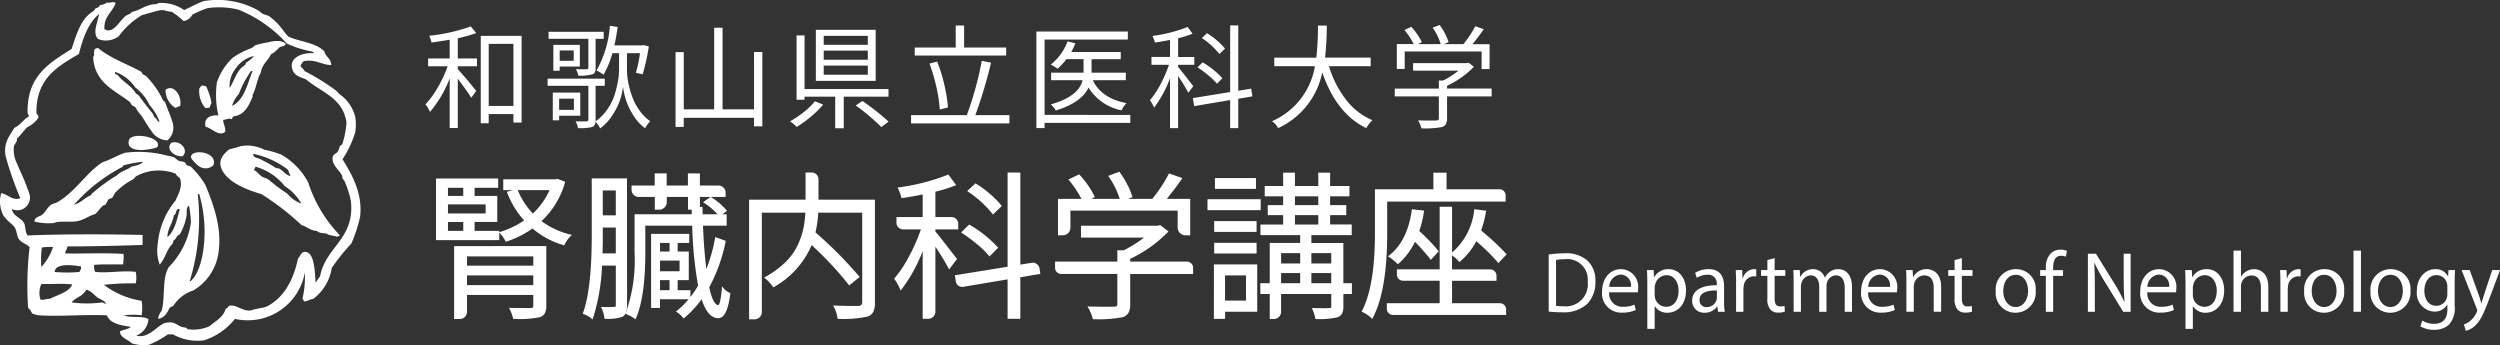 <svg id="rogo" xmlns="http://www.w3.org/2000/svg" width="333.919" height="46.098" viewBox="0 0 333.919 46.098">
  <rect x="0" y="0" width="333.919" height="46.098" fill="#333333" stroke="none"/>
  <g id="グループ_11" data-name="グループ 11" transform="translate(56.824 3.335)">
    <path id="パス_14" data-name="パス 14" d="M153.81,288.065v2.7h2.563v1.042H153.81v.382q.993,1.072,2.463,2.908l-.663.911q-.491-.807-1.8-2.541v6.581h-1.08v-6.625a15.446,15.446,0,0,1-2.635,4.48,4.087,4.087,0,0,0-.606-1.013,11.373,11.373,0,0,0,1.649-2.255,16.771,16.771,0,0,0,1.318-2.829h-2.607v-1.042h2.881v-2.5q-1.571.251-2.434.367a3.423,3.423,0,0,0-.3-.9,23.789,23.789,0,0,0,5.545-1.249l.735.881A18.158,18.158,0,0,1,153.81,288.065Zm3.068-.323h5.458v11.575h-1.095v-1.132h-3.3v1.234h-1.065Zm1.065,9.357h3.3v-8.285h-3.3Z" transform="translate(-149.489 -286.288)" fill="#fff"/>
    <path id="パス_15" data-name="パス 15" d="M178.9,290.052v2.188a9.559,9.559,0,0,0,.058.985,10.266,10.266,0,0,0,.266,1.4,11.579,11.579,0,0,0,.526,1.608,7.4,7.4,0,0,0,.9,1.565A5.949,5.949,0,0,0,182,299.13a4.628,4.628,0,0,0-.677.94,5.939,5.939,0,0,1-1.649-1.851,9.044,9.044,0,0,1-.951-2.056,11.612,11.612,0,0,1-.353-1.631,9.608,9.608,0,0,1-.345,1.624,8.715,8.715,0,0,1-.979,2.034,6.643,6.643,0,0,1-1.728,1.9,3.858,3.858,0,0,0-.619-.9.756.756,0,0,1-.447.719,6.976,6.976,0,0,1-1.887.147,3.739,3.739,0,0,0-.317-.91q1.152.031,1.44,0c.173-.01.259-.083.259-.22V294.4H168.3v-.955h7.633v.955h-1.225v4.744a6.281,6.281,0,0,0,1.642-1.7,7.354,7.354,0,0,0,.972-2.072,15.6,15.6,0,0,0,.41-1.8,8.955,8.955,0,0,0,.115-1.337v-2.188h-.894a12.571,12.571,0,0,1-1.181,2.879,5.674,5.674,0,0,0-.936-.573,14.205,14.205,0,0,0,1.785-5.964l1.038.162q-.187,1.335-.432,2.453h3.7l.173-.044.72.177a27.744,27.744,0,0,1-.822,3.73l-.907-.205a16.593,16.593,0,0,0,.547-2.615Zm-5.156,1.939v-3.863h-5.314v-.94h7.36v.94h-1.081v3.863a1.565,1.565,0,0,1-.086.6.552.552,0,0,1-.36.279,6.053,6.053,0,0,1-1.858.177,2.579,2.579,0,0,0-.331-.867q.664.015,1.44.015C173.67,292.187,173.747,292.118,173.747,291.991Zm-1.08,6.405h-2.823v.617h-.849v-3.7h3.672Zm-.057-9.461v2.894h-2.694v.557h-.849v-3.452Zm-.792,7.183h-1.974v1.5h1.974Zm-.029-5.053v-1.38h-1.872v1.38Z" transform="translate(-151.982 -286.276)" fill="#fff"/>
    <path id="パス_16" data-name="パス 16" d="M198.481,289.922h1.109v9.93h-1.109v-1.146h-9.39v1.219H188v-9.989h1.095v7.639h4.061v-10.9h1.123v10.9h4.206Z" transform="translate(-154.591 -286.309)" fill="#fff"/>
    <path id="パス_17" data-name="パス 17" d="M208.943,296.54l1.11.441a13.1,13.1,0,0,1-1.642,1.616,14.887,14.887,0,0,1-1.9,1.366,5.158,5.158,0,0,0-.879-.749,13.654,13.654,0,0,0,1.879-1.271A8.348,8.348,0,0,0,208.943,296.54Zm9.837-.618H212.8v4.216h-1.137v-4.216H207.56v.411H206.5v-8.593h1.065v7.169H218.78Zm-1.714-8.931v6.816h-7.992v-6.816Zm-1.051,2V287.8h-5.89v1.19Zm0,2v-1.219h-5.89v1.219Zm0,2v-1.219h-5.89v1.219ZM214.4,297.1l.894-.6a30.521,30.521,0,0,1,3.5,2.762l-.979.719q-.533-.557-1.52-1.4T214.4,297.1Z" transform="translate(-156.928 -286.345)" fill="#fff"/>
    <path id="パス_18" data-name="パス 18" d="M232.845,298.317H237.4v1.1H224.262v-1.1h7.446a44.732,44.732,0,0,0,2-7.257l1.239.25A64.532,64.532,0,0,1,232.845,298.317Zm4.119-9.034v1.072H224.751v-1.072h5.473v-2.939h1.123v2.939Zm-7.777,8.005-1.094.28a17.78,17.78,0,0,0-.44-2.953,24.142,24.142,0,0,0-.928-3.188l1.022-.264a21.236,21.236,0,0,1,.966,3.129A19.219,19.219,0,0,1,229.187,297.288Z" transform="translate(-159.396 -286.271)" fill="#fff"/>
    <path id="パス_19" data-name="パス 19" d="M256.1,298.392v1.058H244.651v.7h-1.095v-12.9h12.213v1.072H244.651v10.062Zm-.6-4.642h-4.407q1.123,2.41,4.508,3.07a3.559,3.559,0,0,0-.677.955,6.7,6.7,0,0,1-4.407-3.04q-.923,2-4.364,3.069a3.8,3.8,0,0,0-.677-.822q3.731-1.045,4.249-3.232h-4.206v-1h4.335v-1.807h-2.29a7.925,7.925,0,0,1-1.181,1.279,7.757,7.757,0,0,0-.907-.558,7.1,7.1,0,0,0,2.247-3.1l1.037.265a10.111,10.111,0,0,1-.547,1.16h6.611v.955h-3.9v1.807h4.58Z" transform="translate(-161.952 -286.376)" fill="#fff"/>
    <path id="パス_20" data-name="パス 20" d="M266.831,294.451l-.662.867a25.47,25.47,0,0,0-1.368-2.233v6.963H263.72v-6.654a15.2,15.2,0,0,1-2.131,3.922,4.446,4.446,0,0,0-.547-1,11.6,11.6,0,0,0,1.4-2.108,16.529,16.529,0,0,0,1.137-2.623h-2.333v-1.043h2.477v-2.277q-1.325.264-2.016.352a4.364,4.364,0,0,0-.331-.881,19.67,19.67,0,0,0,4.695-1.2l.663.9a13.434,13.434,0,0,1-1.929.6v2.512h2.16v1.043H264.8v.279Q265.131,292.249,266.831,294.451Zm7.893,1.352-1.887.323v3.922h-1.08V296.3l-4.81.808-.173-1.072,4.983-.808v-8.9h1.08v8.725l1.728-.279Zm-4-2.424-.735.734a8.167,8.167,0,0,0-1.13-1.1,15.944,15.944,0,0,0-1.462-1.087l.677-.661A11.366,11.366,0,0,1,270.72,293.378Zm.345-3.951-.749.719a10.216,10.216,0,0,0-2.347-2.13l.691-.647A9.861,9.861,0,0,1,271.065,289.428Z" transform="translate(-164.269 -286.269)" fill="#fff"/>
    <path id="パス_21" data-name="パス 21" d="M293.016,291.781h-5.574a13.9,13.9,0,0,0,2.275,4.466,8.743,8.743,0,0,0,3.528,2.747,4.488,4.488,0,0,0-.821,1.057q-3.99-1.925-5.876-7.447a10.481,10.481,0,0,1-5.89,7.447,2.524,2.524,0,0,0-.822-.925,9.754,9.754,0,0,0,5.732-7.345h-5.43v-1.146h5.617a36.706,36.706,0,0,0,.216-4.275h1.181a38.255,38.255,0,0,1-.231,4.275h6.092Z" transform="translate(-166.76 -286.272)" fill="#fff"/>
    <path id="パス_22" data-name="パス 22" d="M311.669,294.752V295.8H305.72v2.938a1.539,1.539,0,0,1-.159.771.9.9,0,0,1-.547.389,12.352,12.352,0,0,1-2.722.177,3.839,3.839,0,0,0-.447-1.072q1.8.044,2.406.014a.573.573,0,0,0,.3-.073.3.3,0,0,0,.072-.234V295.8h-5.89v-1.043h5.89v-1.072h.562a11.451,11.451,0,0,0,2.073-1.322h-6.077v-1h7.186l.23-.058.706.543a12.283,12.283,0,0,1-3.586,2.541v.367ZM300.061,289.8v2.336h-1.051v-3.32h2.261a10.5,10.5,0,0,0-1.239-1.88l.907-.426a8.4,8.4,0,0,1,1.411,2.042l-.489.265h3.01a7.52,7.52,0,0,0-1.081-2.2l.937-.353a8.082,8.082,0,0,1,1.2,2.292l-.634.265h2.607a13.922,13.922,0,0,0,1.584-2.394l1.138.4q-.707,1.029-1.513,2h2.29v3.32h-1.065V289.8Z" transform="translate(-169.263 -286.261)" fill="#fff"/>
  </g>
  <g id="グループ_12" data-name="グループ 12" transform="translate(58.238 22.94)">
    <path id="パス_23" data-name="パス 23" d="M153.907,329.379h.762a.967.967,0,0,0,.957-.976v-2.239h8.854v1.446a.31.31,0,0,1-.062.225.514.514,0,0,1-.3.081c-1.012,0-1.935-.007-2.744-.021l-.152,0,.075.135a4.8,4.8,0,0,1,.479,1.262l.016.067.068,0a13.471,13.471,0,0,0,3.442-.211,1.183,1.183,0,0,0,.71-.517,2.054,2.054,0,0,0,.206-1.02v-7.969H153.907Zm1.719-7.125v-1.233h8.854v1.233Zm8.854,1.3v1.3h-8.854v-1.3Z" transform="translate(-151.488 -309.711)" fill="#fff"/>
    <path id="パス_24" data-name="パス 24" d="M165.208,315.128a11.184,11.184,0,0,0,3.139-5.174l.023-.08-1.037-.391-.25.066H160.1v1.442h1.306l-.827.225.036.092a11.89,11.89,0,0,0,2.266,3.728,11.737,11.737,0,0,1-3.227,1.548l-.091.027v-.177h-3.294v-1.191H159.3v-3.475h-3.029V310.68h3.152v-1.234h-8.306v8.224h8.449v-1l.055.057a4.227,4.227,0,0,1,.777,1.1l.033.067.071-.023a13.067,13.067,0,0,0,3.506-1.756,11.153,11.153,0,0,0,4.17,2.234l.073.022.03-.072a3.724,3.724,0,0,1,.874-1.215l.118-.112-.157-.038A10.681,10.681,0,0,1,165.208,315.128Zm-10.451.116v1.191h-2.043v-1.191Zm-2.043-3.475V310.68h2.043v1.088Zm5.032,1.131v1.212h-5.032V312.9Zm6.311,1.22a10.128,10.128,0,0,1-2.023-3.128h4.246A9.826,9.826,0,0,1,164.057,314.12Z" transform="translate(-151.118 -308.536)" fill="#fff"/>
    <path id="パス_25" data-name="パス 25" d="M179.618,309.422H174.91V317.1c0,4.722-.395,8.194-1.174,10.317l-.03.083.082.031a3.379,3.379,0,0,1,1.13.646l.1.088.044-.122a26.33,26.33,0,0,0,1.22-7.077h1.844v5.3c0,.158-.062.223-.228.224a14.735,14.735,0,0,1-1.614,0l-.15-.005.071.135a4.043,4.043,0,0,1,.4,1.379l.009.078h.077a6.274,6.274,0,0,0,2.3-.259c.422-.223.637-.745.637-1.551Zm-3.233,4.936v-3.327h1.738v3.327Zm1.738,1.629v3.453h-1.774c.024-.561.036-1.347.036-2.338v-1.115Z" transform="translate(-154.111 -308.534)" fill="#fff"/>
    <path id="パス_26" data-name="パス 26" d="M193.318,323.928l-.135-.177-.019.224a13.351,13.351,0,0,1-.242,1.771c-.113.478-.221.513-.253.513h0c-.32-.017-.787-.446-1.194-2.385a22.029,22.029,0,0,0,2.189-6.114l.016-.075-1.408-.518-.018.1a19.969,19.969,0,0,1-1.17,4.159c-.217-1.782-.366-3.723-.443-5.776H193.8v-1.525h-.559l.6-.456-.057-.071a8.448,8.448,0,0,0-2.075-1.762l-.036-.023h1.987v-.555a.962.962,0,0,0-.951-.971h-2.485v-1.617h-1.6v1.617h-2.836v-1.617h-1.6v1.617h-3.09v.555a.961.961,0,0,0,.952.971H184.2v1.7h.6a1.01,1.01,0,0,0,1-1.02v-.68h2.836v1.7h.49l.016.611h-7.643v5.19a20.711,20.711,0,0,1-1.191,8.031l-.041.09.093.031a3.972,3.972,0,0,1,1.174.629l.087.066.045-.1c.841-1.91,1.267-4.853,1.267-8.747v-3.665H189.2a51.965,51.965,0,0,0,.784,8.005,12.857,12.857,0,0,1-1.021,1.52v-.91h-1.707v-1.336h1.484V319.1h-1.484v-1.149H188.8V316.74h-5.094v9.9h1.19v-1.162h3.82a10.88,10.88,0,0,1-1.6,1.564l-.1.078.107.067a3.314,3.314,0,0,1,.872.787l.055.071.069-.057a13.164,13.164,0,0,0,2.334-2.509c.535,1.664,1.283,2.515,2.226,2.529.8,0,1.331-1.077,1.611-3.292l.009-.067-.062-.026A2.248,2.248,0,0,1,193.318,323.928Zm-5.807-3.611v1.42H184.9v-1.42ZM184.9,319.1v-1.149h1.27V319.1Zm1.27,3.828v1.336H184.9v-1.336Zm4.485-10.414.108.073a8.972,8.972,0,0,1,1.81,1.537h-1.982l-.02-.974h-.344v-1.337h1.424Z" transform="translate(-154.979 -308.447)" fill="#fff"/>
    <path id="パス_27" data-name="パス 27" d="M207.7,308.532h-.833v3.629h-7.543v15.98h.741a.967.967,0,0,0,.958-.977V313.893h5.819a14.558,14.558,0,0,1-.267,2.123,10.68,10.68,0,0,1-.757,2.21,7.855,7.855,0,0,1-1.648,2.286,12.157,12.157,0,0,1-2.726,1.986l-.118.065.106.083a5.274,5.274,0,0,1,1.08,1.163l.046.068.069-.042a11.7,11.7,0,0,0,5.051-5.605,45.353,45.353,0,0,1,4.96,5.313l.053.073,1.4-1.128-.056-.07a54.854,54.854,0,0,0-5.847-5.886,14.829,14.829,0,0,0,.372-2.639h5.87v12a.442.442,0,0,1-.422.45c-.741.027-1.854.013-3.31-.041l-.154-.006.068.124a4.741,4.741,0,0,1,.526,1.58l.01.076h.075a15,15,0,0,0,3.912-.3,1.314,1.314,0,0,0,.781-.634,2.833,2.833,0,0,0,.213-1.233V312.161H208.59v-2.725A.9.9,0,0,0,207.7,308.532Z" transform="translate(-157.506 -308.431)" fill="#fff"/>
    <path id="パス_28" data-name="パス 28" d="M230.013,320.069c-1.558-2.019-2.516-3.239-2.849-3.629v-.272h3.05v-.749a.893.893,0,0,0-.884-.9h-2.166v-3.387a19.178,19.178,0,0,0,2.67-.838l.106-.042-1.045-1.415-.063.029a27.905,27.905,0,0,1-6.606,1.694l-.117.019.053.109a6.146,6.146,0,0,1,.461,1.226l.019.075.075-.01c.632-.081,1.556-.241,2.749-.478v3.018h-3.5v.748a.893.893,0,0,0,.884.9h2.375a23.4,23.4,0,0,1-1.561,3.57,16.273,16.273,0,0,1-1.961,2.96l-.045.052.039.057a6.257,6.257,0,0,1,.762,1.39l.051.144.1-.117a20.727,20.727,0,0,0,2.856-5.151v9.04h.742a.967.967,0,0,0,.957-.977v-8.651a32.845,32.845,0,0,1,1.767,2.9l.062.125,1.062-1.389Z" transform="translate(-160.465 -308.466)" fill="#fff"/>
    <path id="パス_29" data-name="パス 29" d="M236.284,314.253l.058.08,1.187-1.14-.049-.064a14.06,14.06,0,0,0-3.417-2.923l-.056-.037L232.9,311.2l.088.063A14.4,14.4,0,0,1,236.284,314.253Z" transform="translate(-161.954 -308.62)" fill="#fff"/>
    <path id="パス_30" data-name="パス 30" d="M239.747,320.836v-12.3h-1.7v12.581L231,322.255l.135.836a.848.848,0,0,0,.972.712l5.94-1v5.273h1.7v-5.551l2.676-.458-.108-.7a.918.918,0,0,0-1.047-.777Z" transform="translate(-161.702 -308.431)" fill="#fff"/>
    <path id="パス_31" data-name="パス 31" d="M234.112,319.029a11.416,11.416,0,0,1,1.583,1.542l.06.075,1.163-1.164-.053-.063a16.25,16.25,0,0,0-3.762-3l-.056-.035-1.084,1.058.093.061A22.3,22.3,0,0,1,234.112,319.029Z" transform="translate(-161.83 -309.335)" fill="#fff"/>
    <path id="パス_32" data-name="パス 32" d="M256.472,320.975a17.45,17.45,0,0,0,5.038-3.582l.068-.073-1.107-.852-.344.09H249.894v1.587h8.415a16.438,16.438,0,0,1-2.7,1.689h-.86v1.514h-8.316v.824a.818.818,0,0,0,.809.826h7.507v4.018a.357.357,0,0,1-.069.263.73.73,0,0,1-.376.084c-.565.027-1.706.02-3.389-.021l-.155,0,.078.137a5.35,5.35,0,0,1,.62,1.488l.016.069h.069a17.3,17.3,0,0,0,3.867-.252,1.356,1.356,0,0,0,.822-.589,2.27,2.27,0,0,0,.236-1.133V323h8.4v-.824a.818.818,0,0,0-.809-.826h-7.588Z" transform="translate(-163.747 -309.345)" fill="#fff"/>
    <path id="パス_33" data-name="パス 33" d="M248.541,313.611h14.323v2.24a1.047,1.047,0,0,0,1.037,1.057h.642v-4.864h-3.133c.713-.865,1.392-1.767,2.02-2.681l.066-.1-1.785-.622-.035.066a19.552,19.552,0,0,1-2.2,3.333h-3.2l.559-.234-.023-.077a11.46,11.46,0,0,0-1.7-3.262l-.038-.054-1.489.56.064.094a10.781,10.781,0,0,1,1.481,2.972h-3.785l.455-.246-.034-.076a12.019,12.019,0,0,0-2.007-2.9l-.043-.048-1.441.676.071.088a15.31,15.31,0,0,1,1.674,2.51h-3.138v4.864h.647a1.02,1.02,0,0,0,1.011-1.031Z" transform="translate(-163.806 -308.418)" fill="#fff"/>
    <rect id="長方形_16" data-name="長方形 16" width="5.48" height="1.442" transform="translate(104.039 0.847)" fill="#fff"/>
    <rect id="長方形_17" data-name="長方形 17" width="5.663" height="1.442" transform="translate(103.938 6.592)" fill="#fff"/>
    <path id="パス_34" data-name="パス 34" d="M289.124,317.949h-4.27V316.9h5.388v-1.422h-2.887v-1.254h2.155V312.89h-2.155v-1.172h2.582v-1.379h-2.582v-1.784h-1.577v1.784h-3.12v-1.784h-1.577v1.784h-2.46v1.379h2.46v1.172h-2.053v1.338h2.053v1.254h-3.029V316.9h5.307v1.046h-4.066v5.372h-1.26v1.442h1.26V328.1h.559a.967.967,0,0,0,.957-.976v-2.363h6.7v1.653c0,.135-.032.173-.041.182s-.064.041-.226.041c-.28.026-1.016.027-2.186,0l-.14,0,.06.129a4.972,4.972,0,0,1,.4,1.264l.012.073h.074a10.453,10.453,0,0,0,2.875-.234,1.06,1.06,0,0,0,.618-.5,2.067,2.067,0,0,0,.173-.933v-1.674h1.138v-1.442h-1.138Zm-5.765,4.014v1.358h-2.55v-1.358Zm0-2.654v1.379h-2.55v-1.379Zm2.419-5.081v1.254h-3.12v-1.254Zm-3.12-1.338v-1.172h3.12v1.172Zm4.849,9.073v1.358h-2.653v-1.358Zm-2.653-1.276v-1.379h2.653v1.379Z" transform="translate(-167.934 -308.434)" fill="#fff"/>
    <path id="パス_35" data-name="パス 35" d="M270.883,329.677h1.5v-.955h4.29v-6.315h-5.785Zm4.291-5.807v3.369h-2.8V323.87Z" transform="translate(-166.986 -310.029)" fill="#fff"/>
    <rect id="長方形_18" data-name="長方形 18" width="5.663" height="1.421" transform="translate(103.938 9.495)" fill="#fff"/>
    <rect id="長方形_19" data-name="長方形 19" width="7.107" height="1.463" transform="translate(103.043 3.668)" fill="#fff"/>
    <path id="パス_36" data-name="パス 36" d="M302.517,314.262l-1.638-.186-.01.086c-.376,2.8-1.41,4.856-3.077,6.121l-.1.077.108.069a6.491,6.491,0,0,1,1.144.941l.056.057.062-.052a8.98,8.98,0,0,0,2.226-2.946,25.021,25.021,0,0,1,2.061,2.331l.062.081,1.057-1.148-.049-.06a25.429,25.429,0,0,0-2.548-2.646,15.257,15.257,0,0,0,.635-2.636Z" transform="translate(-170.538 -309.07)" fill="#fff"/>
    <path id="パス_37" data-name="パス 37" d="M306.221,323.594h5.937v-.68a.837.837,0,0,0-.828-.844h-5.109V320.2a4.385,4.385,0,0,1,.925.827l.055.066.066-.054a8.9,8.9,0,0,0,2.187-2.731,26.106,26.106,0,0,1,2.9,2.842l.062.076,1.1-1.166-.052-.061a33.743,33.743,0,0,0-3.36-3.123,14.356,14.356,0,0,0,.655-2.55l.014-.089-1.574-.21-.014.084a8.719,8.719,0,0,1-2.959,5.705v-6.112h-1.657v8.358h-5.713v.7a.814.814,0,0,0,.806.822h4.907v3h-7.056v.744a.815.815,0,0,0,.807.823h15.124v-.722a.837.837,0,0,0-.828-.845h-6.389Z" transform="translate(-170.514 -309.028)" fill="#fff"/>
    <path id="パス_38" data-name="パス 38" d="M297.045,312.423h15.818v-.834a.807.807,0,0,0-.8-.815h-7.09v-2.219h-1.758v2.219h-7.808v5.936c0,4.651-.585,8.125-1.738,10.328l-.045.087.089.037a4.142,4.142,0,0,1,1.254.854l.082.078.053-.1c1.288-2.421,1.942-6.21,1.942-11.261Z" transform="translate(-169.999 -308.434)" fill="#fff"/>
  </g>
  <g id="グループ_13" data-name="グループ 13" transform="translate(206.857 33.349)" style="isolation: isolate">
    <path id="パス_39" data-name="パス 39" d="M322.436,320.889a13.791,13.791,0,0,1,2.086-.161,4.3,4.3,0,0,1,3.079.966,3.605,3.605,0,0,1,1.072,2.784,4.151,4.151,0,0,1-1.095,3.015,4.627,4.627,0,0,1-3.361,1.115,15.519,15.519,0,0,1-1.782-.092Zm.981,6.856a6.08,6.08,0,0,0,.993.058,2.951,2.951,0,0,0,3.236-3.29,2.736,2.736,0,0,0-3.079-2.991,5.466,5.466,0,0,0-1.15.1Z" transform="translate(-322.436 -320.245)" fill="#fff"/>
    <path id="パス_40" data-name="パス 40" d="M331.6,326.214a1.765,1.765,0,0,0,1.872,1.932,3.529,3.529,0,0,0,1.511-.288l.169.725a4.344,4.344,0,0,1-1.816.345,2.562,2.562,0,0,1-2.684-2.807c0-1.679.97-3,2.56-3a2.346,2.346,0,0,1,2.256,2.623,4.081,4.081,0,0,1-.034.472Zm2.91-.725a1.434,1.434,0,0,0-1.376-1.645,1.665,1.665,0,0,0-1.522,1.645Z" transform="translate(-323.525 -320.52)" fill="#fff"/>
    <path id="パス_41" data-name="パス 41" d="M337.613,325.064c0-.713-.023-1.288-.045-1.817h.89l.046.955h.022a2.138,2.138,0,0,1,1.941-1.081c1.319,0,2.312,1.139,2.312,2.83,0,2-1.2,2.991-2.482,2.991a1.9,1.9,0,0,1-1.68-.874h-.023v3.025h-.981Zm.981,1.484a2.411,2.411,0,0,0,.044.414,1.538,1.538,0,0,0,1.49,1.185c1.049,0,1.658-.874,1.658-2.151,0-1.116-.575-2.071-1.624-2.071a1.59,1.59,0,0,0-1.5,1.254,1.671,1.671,0,0,0-.068.414Z" transform="translate(-324.441 -320.52)" fill="#fff"/>
    <path id="パス_42" data-name="パス 42" d="M347.974,328.814l-.079-.7h-.034a2.022,2.022,0,0,1-1.669.828,1.569,1.569,0,0,1-1.669-1.6c0-1.346,1.173-2.082,3.282-2.071v-.115a1.139,1.139,0,0,0-1.241-1.288,2.678,2.678,0,0,0-1.421.414l-.226-.667a3.338,3.338,0,0,1,1.793-.495c1.669,0,2.075,1.162,2.075,2.278v2.082a7.994,7.994,0,0,0,.09,1.334Zm-.147-2.841c-1.083-.023-2.312.173-2.312,1.254a.887.887,0,0,0,.936.966,1.36,1.36,0,0,0,1.319-.932,1.075,1.075,0,0,0,.056-.322Z" transform="translate(-325.362 -320.52)" fill="#fff"/>
    <path id="パス_43" data-name="パス 43" d="M351.276,324.983c0-.656-.012-1.219-.046-1.737h.868l.034,1.093h.046a1.642,1.642,0,0,1,1.51-1.219,1.044,1.044,0,0,1,.282.034v.955a1.455,1.455,0,0,0-.337-.034,1.4,1.4,0,0,0-1.332,1.3,2.91,2.91,0,0,0-.044.472v2.968h-.981Z" transform="translate(-326.251 -320.52)" fill="#fff"/>
    <path id="パス_44" data-name="パス 44" d="M356.946,321.456v1.6h1.422v.771h-1.422v3c0,.69.192,1.082.745,1.082a2.169,2.169,0,0,0,.575-.07l.044.759a2.362,2.362,0,0,1-.879.138,1.366,1.366,0,0,1-1.072-.425,2.1,2.1,0,0,1-.383-1.45v-3.037h-.846v-.771h.846V321.72Z" transform="translate(-326.768 -320.329)" fill="#fff"/>
    <path id="パス_45" data-name="パス 45" d="M360.141,324.753c0-.575-.011-1.047-.045-1.507h.868l.045.9h.034a1.879,1.879,0,0,1,1.715-1.024,1.616,1.616,0,0,1,1.544,1.116h.023a2.3,2.3,0,0,1,.609-.725,1.839,1.839,0,0,1,1.207-.391c.722,0,1.793.483,1.793,2.416v3.278h-.97v-3.152c0-1.07-.383-1.714-1.184-1.714a1.29,1.29,0,0,0-1.173.92,1.727,1.727,0,0,0-.078.506v3.439h-.97v-3.336c0-.886-.384-1.53-1.14-1.53a1.363,1.363,0,0,0-1.229,1.012,1.441,1.441,0,0,0-.079.495v3.359h-.97Z" transform="translate(-327.426 -320.52)" fill="#fff"/>
    <path id="パス_46" data-name="パス 46" d="M371.483,326.214a1.764,1.764,0,0,0,1.872,1.932,3.535,3.535,0,0,0,1.511-.288l.168.725a4.343,4.343,0,0,1-1.816.345,2.561,2.561,0,0,1-2.683-2.807c0-1.679.969-3,2.56-3a2.345,2.345,0,0,1,2.256,2.623,3.85,3.85,0,0,1-.035.472Zm2.909-.725a1.433,1.433,0,0,0-1.376-1.645,1.665,1.665,0,0,0-1.522,1.645Z" transform="translate(-328.809 -320.52)" fill="#fff"/>
    <path id="パス_47" data-name="パス 47" d="M377.5,324.753c0-.575-.012-1.047-.046-1.507h.88l.056.92h.023a2,2,0,0,1,1.8-1.047c.756,0,1.928.46,1.928,2.37v3.324h-.992V325.6c0-.9-.327-1.645-1.263-1.645a1.416,1.416,0,0,0-1.331,1.035,1.482,1.482,0,0,0-.068.472v3.347H377.5Z" transform="translate(-329.725 -320.52)" fill="#fff"/>
    <path id="パス_48" data-name="パス 48" d="M385.768,321.456v1.6h1.42v.771h-1.42v3c0,.69.191,1.082.743,1.082a2.159,2.159,0,0,0,.575-.07l.045.759a2.364,2.364,0,0,1-.88.138,1.364,1.364,0,0,1-1.071-.425,2.1,2.1,0,0,1-.383-1.45v-3.037h-.846v-.771h.846V321.72Z" transform="translate(-330.586 -320.329)" fill="#fff"/>
    <path id="パス_49" data-name="パス 49" d="M396.6,325.984a2.7,2.7,0,0,1-2.718,2.956,2.624,2.624,0,0,1-2.616-2.864,2.7,2.7,0,0,1,2.707-2.956A2.614,2.614,0,0,1,396.6,325.984Zm-4.331.057c0,1.219.688,2.14,1.659,2.14.947,0,1.658-.909,1.658-2.163,0-.943-.463-2.139-1.635-2.139S392.273,324.983,392.273,326.042Z" transform="translate(-331.556 -320.52)" fill="#fff"/>
    <path id="パス_50" data-name="パス 50" d="M398.862,328.476v-4.8H398.1v-.771h.767v-.265a2.658,2.658,0,0,1,.632-1.944,1.878,1.878,0,0,1,1.331-.518,2.262,2.262,0,0,1,.846.161l-.135.782A1.445,1.445,0,0,0,400.9,321c-.846,0-1.06.759-1.06,1.61v.3h1.32v.771h-1.32v4.8Z" transform="translate(-332.461 -320.182)" fill="#fff"/>
    <path id="パス_51" data-name="パス 51" d="M405.453,328.546v-7.754h1.071l2.436,3.923a22.077,22.077,0,0,1,1.365,2.519l.023-.012c-.09-1.035-.114-1.978-.114-3.186v-3.245h.926v7.754h-.992l-2.413-3.934a24.924,24.924,0,0,1-1.422-2.588l-.034.012c.057.978.08,1.909.08,3.2v3.313Z" transform="translate(-333.435 -320.252)" fill="#fff"/>
    <path id="パス_52" data-name="パス 52" d="M414.459,326.214a1.765,1.765,0,0,0,1.872,1.932,3.523,3.523,0,0,0,1.511-.288l.17.725a4.352,4.352,0,0,1-1.817.345,2.562,2.562,0,0,1-2.684-2.807c0-1.679.97-3,2.56-3a2.346,2.346,0,0,1,2.256,2.623,3.9,3.9,0,0,1-.034.472Zm2.91-.725a1.434,1.434,0,0,0-1.376-1.645,1.664,1.664,0,0,0-1.522,1.645Z" transform="translate(-334.503 -320.52)" fill="#fff"/>
    <path id="パス_53" data-name="パス 53" d="M420.473,325.064c0-.713-.023-1.288-.045-1.817h.891l.045.955h.023a2.138,2.138,0,0,1,1.94-1.081c1.32,0,2.312,1.139,2.312,2.83,0,2-1.2,2.991-2.481,2.991a1.9,1.9,0,0,1-1.68-.874h-.023v3.025h-.981Zm.981,1.484a2.323,2.323,0,0,0,.045.414,1.537,1.537,0,0,0,1.489,1.185c1.049,0,1.659-.874,1.659-2.151,0-1.116-.575-2.071-1.624-2.071a1.591,1.591,0,0,0-1.5,1.254,1.671,1.671,0,0,0-.068.414Z" transform="translate(-335.419 -320.52)" fill="#fff"/>
    <path id="パス_54" data-name="パス 54" d="M427.878,320.325h.992V323.8h.023a1.864,1.864,0,0,1,.71-.712,2.013,2.013,0,0,1,1.015-.288c.733,0,1.906.46,1.906,2.381v3.313h-.992v-3.2c0-.9-.326-1.656-1.263-1.656a1.43,1.43,0,0,0-1.331,1.012,1.248,1.248,0,0,0-.068.483v3.359h-.992Z" transform="translate(-336.407 -320.198)" fill="#fff"/>
    <path id="パス_55" data-name="パス 55" d="M435.085,324.983c0-.656-.011-1.219-.045-1.737h.868l.034,1.093h.045a1.644,1.644,0,0,1,1.511-1.219,1.054,1.054,0,0,1,.282.034v.955a1.463,1.463,0,0,0-.338-.034,1.4,1.4,0,0,0-1.331,1.3,2.9,2.9,0,0,0-.045.472v2.968h-.981Z" transform="translate(-337.355 -320.52)" fill="#fff"/>
    <path id="パス_56" data-name="パス 56" d="M444.092,325.984a2.7,2.7,0,0,1-2.718,2.956,2.624,2.624,0,0,1-2.616-2.864,2.7,2.7,0,0,1,2.707-2.956A2.614,2.614,0,0,1,444.092,325.984Zm-4.331.057c0,1.219.688,2.14,1.658,2.14.948,0,1.658-.909,1.658-2.163,0-.943-.462-2.139-1.635-2.139S439.762,324.983,439.762,326.042Z" transform="translate(-337.848 -320.52)" fill="#fff"/>
    <path id="パス_57" data-name="パス 57" d="M446.35,320.325h.993v8.167h-.993Z" transform="translate(-338.854 -320.198)" fill="#fff"/>
    <path id="パス_58" data-name="パス 58" d="M454.3,325.984a2.7,2.7,0,0,1-2.718,2.956,2.624,2.624,0,0,1-2.616-2.864,2.7,2.7,0,0,1,2.708-2.956A2.614,2.614,0,0,1,454.3,325.984Zm-4.331.057c0,1.219.688,2.14,1.658,2.14.948,0,1.658-.909,1.658-2.163,0-.943-.462-2.139-1.635-2.139S449.967,324.983,449.967,326.042Z" transform="translate(-339.2 -320.52)" fill="#fff"/>
    <path id="パス_59" data-name="パス 59" d="M461.2,323.247c-.023.4-.045.851-.045,1.53v3.232a3.242,3.242,0,0,1-.778,2.542,2.857,2.857,0,0,1-1.985.667,3.469,3.469,0,0,1-1.816-.46l.248-.771a3.033,3.033,0,0,0,1.6.437c1.015,0,1.759-.541,1.759-1.944v-.621h-.023a1.94,1.94,0,0,1-1.737.932,2.47,2.47,0,0,1-2.323-2.715c0-1.886,1.207-2.956,2.458-2.956a1.81,1.81,0,0,1,1.7.966h.023l.045-.84Zm-1.026,2.2a1.468,1.468,0,0,0-.056-.46,1.434,1.434,0,0,0-1.387-1.07c-.947,0-1.625.817-1.625,2.1,0,1.093.541,2,1.614,2a1.454,1.454,0,0,0,1.376-1.035,1.8,1.8,0,0,0,.079-.541Z" transform="translate(-340.146 -320.52)" fill="#fff"/>
    <path id="パス_60" data-name="パス 60" d="M464.073,323.263l1.2,3.29c.124.368.259.805.35,1.139h.023c.1-.334.214-.759.35-1.161l1.083-3.268h1.049l-1.489,3.969c-.711,1.909-1.2,2.886-1.872,3.484a2.67,2.67,0,0,1-1.218.656l-.249-.851a2.606,2.606,0,0,0,.869-.495A3.055,3.055,0,0,0,465,328.9a.737.737,0,0,0,.079-.242.9.9,0,0,0-.068-.265l-2.019-5.13Z" transform="translate(-341.059 -320.537)" fill="#fff"/>
  </g>
  <g id="ヘッダー">
    <g id="グループ_6" data-name="グループ 6">
      <g id="グループ_5" data-name="グループ 5">
        <path id="パス_3" data-name="パス 3" d="M128.233,291.17c-1.158.035-2.021-.772-3.591-.531-.267.1-.339.409-.521.6.094.327.424.411.521.733a31.256,31.256,0,0,1,4.114,2.531c.3.216.429.467.719.665a5.258,5.258,0,0,1,1.959,2.931,6.654,6.654,0,0,1,0,2.066,13.924,13.924,0,0,1-1.7,3.6c1.135,1.858,2.729,4.452,2.351,7.662a18.4,18.4,0,0,1-1.176,3.6,27,27,0,0,0-2.613,3.264,6.369,6.369,0,0,1-2.48,4.129c-.441.041-.694.272-1.111.334-.215,0-.159-.281-.327-.334a12.78,12.78,0,0,0,.327-3.53,7.752,7.752,0,0,1-9.339,6.194,8.667,8.667,0,0,1-4.115,2.862,6.655,6.655,0,0,1-4.179-.8h-.653a12.826,12.826,0,0,1-2.548,1.4,5.235,5.235,0,0,1-2.285-.2c-.493-.52-1.61-.757-1.568-1.6.434-.242,1.105-.25,1.437-.6-1.363-.211-2.732-.412-3.2-1.533-2.668-.149-6.308.177-9.013,0a3.356,3.356,0,0,1-.98-.265,1.736,1.736,0,0,0-.521-.733,44.518,44.518,0,0,1,.2-8.125c-.466-.454-1.041-.531-1.436-1.068-.278-.376-.287-1.218-.587-1.6-.449-.565-1.222-.991-1.568-1.733a4.011,4.011,0,0,1-.2-2.8c.868.14,1.562,1.086,2.547.667a44.718,44.718,0,0,1-1.96-5.6c-.327-1.785.559-2.768,1.177-3.8.811-.348,1.2-1.129,1.959-1.532a2.319,2.319,0,0,1-.2-.467c-.112-4.955,2.95-6.675,5.877-8.526.671-2,1.249-4.1,2.94-5.063.041-.177.251-.188.26-.4a.593.593,0,0,0,.586-.4,1.584,1.584,0,0,0,.916-.332c.466.095.925-.217,1.176.065-.416,1.239-1.568,1.732-1.5,3.465,1.128.757,1.981-1.014,2.742-1.666.323-.273.746-.311.916-.6,1.2-.265,1.893-1.043,3.331-1.062.145.036.087-.128.2-.134a5.2,5.2,0,0,1,3.461.933c.868-.4,1.682-.86,2.612-1.2a11.162,11.162,0,0,1,7.314,1.264c.161.1.353.3.521.4.3.177.711.212.979.4a9.58,9.58,0,0,1,.781.667c.683.619,1.053,1.31,1.7,2,1.554.723,3.736.809,4.831,2,.168.741.89.916.914,1.8m-2.611-1.8a14.134,14.134,0,0,1-3.331-1.062,17.423,17.423,0,0,0-6.465-4.529,11.059,11.059,0,0,0-4.116-.2,16.621,16.621,0,0,0-2.024.866,1.649,1.649,0,0,1-1.175.866,9.779,9.779,0,0,0-1.633-1.267c-.573.028-.848-.245-1.437-.2-.861.186-1.648.442-2.482.664a10.555,10.555,0,0,0-3.135,2.866c-.065,0-.079.053-.131.065a2.823,2.823,0,0,1-2.612.265c-.82-.864.051-2.442.13-3.33-1.441,1.218-2.145,3.185-2.678,5.329-2.841,1.655-5.726,3.266-5.681,7.86.046.265.333.281.26.667a3.671,3.671,0,0,1-1.5,1.265c-.475.49-.874,1.062-1.371,1.532.082.435-.316.678-.392,1a4.022,4.022,0,0,0,.392,2.264c.327.811.781,1.746,1.041,2.4.25.627.493,1.268.652,1.732a1.711,1.711,0,0,1-1.169,2.1,1.649,1.649,0,0,1-1.172-.11c.1.949,1.143,1.118,1.568,1.8.3.483.122,1.186.521,1.732,4.2-.181,10.3-.188,15.348-.068v1.333c-3.306.115-6.649.191-10.057.2.028.431-.283.513-.26.933,2.356.056,5.32-.1,7.772.067a5.812,5.812,0,0,1-.065,1.4c-1.291.016-2.661-.05-3.853.065a1.735,1.735,0,0,0,.13.933c1.7.2,3.7-.219,5.422,0a3.679,3.679,0,0,1,0,1.533,32.264,32.264,0,0,0-4.246.2,11.136,11.136,0,0,0,5.032,2.132,5.775,5.775,0,0,1,0,1.932,9.94,9.94,0,0,0-2.35,0c.85.421,2.525,0,3.265.531a2.593,2.593,0,0,1-1.633,2.2c1.8.413,2.813-1.489,3.983-1.732,1.057-.221,1.451.3,2.026.531.314.126.665.024.848.332a5.376,5.376,0,0,0,2.938-.4c.789-.708,1.822-1.167,2.156-2.332.325-.095.231-.323.521-.4.876-.229,1.83.859,2.938.6.627-.248,1.481-.265,2.09-.531,2.268-1.218,3.487-3.5,4.115-6.4.347-.328.373-.866.914-.865,1.337,0,1.307,2.82,1.437,4.13a7.983,7.983,0,0,1,.587-.866c.742-3.974,4.668-4.976,4.115-10.059a12.9,12.9,0,0,0-.848-2.664c-.055-.119-.2-.224-.26-.334s-.009-.285-.065-.4c-.373-.761-1.484-1.481-1.241-2.531.074-.318.444-.378.653-.666.249-.343.162-.826.588-.932a11.773,11.773,0,0,0,.586-2.932c-.441-3.323-3.4-4.08-5.421-5.8-.716-.265-1.422-.479-1.7-1.067-.838-1.791,1.251-2.608,3-2.4-.272.011-.329-.2-.521-.265M89.57,315.552a13.784,13.784,0,0,0-.066,2.6,7.229,7.229,0,0,0,1.568-2.663,6.613,6.613,0,0,0-1.5.065m1.7,3.263a18.87,18.87,0,0,0,3.331,0c.075-.234.269-.347.2-.732-1.094-.187-3.393-.5-3.526.732m-1.764,1.6a2.886,2.886,0,0,0-.13,2.064c.409.187.746-.132,1.241-.066,1.052-.549,2.629-.913,3-1.93-1.241-.157-2.766-.023-4.115-.068m7.577,1.863c-.515-.354-.868-.865-1.437-1.062h-.132a3.817,3.817,0,0,1-.521.6c-.447.377-1.091.572-1.437,1.066a15.324,15.324,0,0,0,4.115,0,2.25,2.25,0,0,0,.459.2c-.136-.466-.743-.591-1.046-.8" transform="translate(-83.986 -282.492)" fill="#fff" fill-rule="evenodd"/>
        <path id="パス_4" data-name="パス 4" d="M126.346,289.084c-.128.265-.469.321-.781.4-.386.316-.658.749-1.174.933-.4.885-1.215,1.34-1.372,2.464-.514.852-.62,2.124-1.11,3a.579.579,0,0,1-.066.4c-.5,1.15-1.031,2.28-2.483,2.465-.139.08-.152.289-.26.4-.253-.239-.708.058-1.11.068-.013.634.341.895.26,1.6-.858.691-1.757-.5-2.612-.666-.31-1.16.592-1.6,1.7-1.533a12.228,12.228,0,0,1-.2-4.4,8.116,8.116,0,0,1,2.156-3.33,11.594,11.594,0,0,1,2.481-1.266c.2-.089.366-.318.588-.4a13.432,13.432,0,0,1,1.437-.332c.88-.2,2.013-.42,2.546.2m-6.593,3.131a3.85,3.85,0,0,0-.914,2.731c.694-1.029.964-2.482,2.091-3.063-.011-.167.1-.207.13-.334a3.726,3.726,0,0,0,1.041-.865,3.93,3.93,0,0,0-2.351,1.533m1.958.466a13.432,13.432,0,0,0-1.632,3.063,4.251,4.251,0,0,0-.915,1.6c1.657-.8,2.029-2.906,2.745-4.663Z" transform="translate(-88.171 -283.205)" fill="#fff" fill-rule="evenodd"/>
        <path id="パス_5" data-name="パス 5" d="M98.784,289.807c.01-.08.121-.057.2-.068,1.633,1.376,3.887,2.118,5.812,3.2.059.367.434.4.654.6a11.781,11.781,0,0,1,2.221,3.2,1.12,1.12,0,0,0,.26.2c.318.984.758,1.848,1.041,2.865a2.236,2.236,0,0,1-.719,2.265,2.556,2.556,0,0,1-2.155-1.267c-.49-.632-.937-1.456-1.307-2a6.108,6.108,0,0,1-.848-1.2.908.908,0,0,1-.653-.6c-2.043-1.626-4.771-2.551-4.966-6.064.3-.224-.1-1.166.459-1.131m2.807,3.53c.718.955,1.894,1.444,2.484,2.53.2.016.253.187.391.265.6.849,1.246,1.662,1.894,2.465-.017.195.148.2.131.4.363.073.308.574.718.6a7.092,7.092,0,0,0-1.372-2.263A6.131,6.131,0,0,0,103.94,295a5.257,5.257,0,0,0-2.678-2.065c-.087.328.164.321.325.4" transform="translate(-85.885 -283.327)" fill="#fff" fill-rule="evenodd"/>
        <path id="パス_6" data-name="パス 6" d="M116.3,297.721a3.319,3.319,0,0,0-.26.666c-.11-.065-.4.078-.586,0a3.469,3.469,0,0,1-.781-2.6,3.84,3.84,0,0,0,.26-.334c.178-.1.383,0,.652.066a9.011,9.011,0,0,1,.718,2.2" transform="translate(-88.048 -283.981)" fill="#fff" fill-rule="evenodd"/>
        <path id="パス_7" data-name="パス 7" d="M110.777,298.431a2.809,2.809,0,0,1-1.307-2.4c1.057-.867,2.238.806,1.959,2.132a4.751,4.751,0,0,1-.651.265" transform="translate(-87.362 -284.024)" fill="#fff" fill-rule="evenodd"/>
        <path id="パス_8" data-name="パス 8" d="M107.607,304.522c-.885.366-4.218.91-3.787-.931.278-1.192,4.656-.418,3.787.931" transform="translate(-86.609 -284.855)" fill="#fff" fill-rule="evenodd"/>
        <path id="パス_9" data-name="パス 9" d="M110.332,304.033c1.153-.413,2.392.961,1.5,1.8-1.113.125-2.334-1-1.5-1.8" transform="translate(-87.44 -284.965)" fill="#fff" fill-rule="evenodd"/>
        <path id="パス_10" data-name="パス 10" d="M133.838,316.415c.033.234-.318.076-.324.265-.41-.228-1.1-.168-1.437-.468-.475-.047-1-.05-1.241-.333-.907-.054-1.354-.572-2.092-.8a34.724,34.724,0,0,0-5.354-4.131c-1.9-.549-4.647-1.593-5.356-3.464-.425-1.122.318-1.865.979-2.464.5-.183,1.085-.27,1.567-.466a4.949,4.949,0,0,1,3.2.466,13.111,13.111,0,0,1,2.287.666,9.213,9.213,0,0,1,3.591,3.731,17.968,17.968,0,0,0,4.179,6.99M123.39,306.356a20.8,20.8,0,0,1,1.893,1.067c.108.1.4.06.521.133.54.321.862.864,1.5,1a5.505,5.505,0,0,1-.347-.849,11.328,11.328,0,0,0-4.637-2.132c-.087.579.675.5,1.061.781m-.972,1.4c.406.15.63.552.979.8.284.2.684.265.979.465a22.737,22.737,0,0,0,2.482,1.865,4.366,4.366,0,0,0,1.885,1.332,6.631,6.631,0,0,0-2.22-2.332,7.6,7.6,0,0,0-3.919-2.6c.022.129-.194.351-.18.471Z" transform="translate(-88.48 -285.024)" fill="#fff" fill-rule="evenodd"/>
        <path id="パス_11" data-name="パス 11" d="M105.818,327.717a1.889,1.889,0,0,1,.457-1.062c.527-2,.02-4.231.941-5.824a10.718,10.718,0,0,0,2.977-5.967,14.5,14.5,0,0,0-.26-2.265c-.434.281-.26.885-.327,1.332a7.487,7.487,0,0,1-.915,2.532c-.453.089-.444.657-.849.8.049.2-.112.2-.064.4-.828.688-1,2.047-1.764,2.8a5.491,5.491,0,0,1-.26-2.732,10.555,10.555,0,0,1,2.417-5.862c.295-.822.921-1.617.587-2.864-.164-.254-.485-.349-.587-.666a6.245,6.245,0,0,0-5.292.334c-.145.079-.239.3-.392.4a12.063,12.063,0,0,0-1.112.667,13.7,13.7,0,0,0-1.239,1.062c-.19.194-.26.523-.458.733-.1.112-.342.095-.457.2-.2.186-.266.531-.457.733-.072.076-.25.064-.327.134-.4.366-.678.819-1.041,1.131-.79.2-1.423.739-2.351.934-.954.2-2.355-.1-3.2.265a8.3,8.3,0,0,1-2.546-.2c0-.658.694-.634,1.041-.933.567-.486.852-1.423,1.764-1.532,2.567-1.334,3.914-3.913,6.269-5.463,1.076-.346,1.947-.9,3-1.265a14.717,14.717,0,0,1,5.487.333c.347.088.7.149,1.045.265.223.076.393.345.653.466.235.106.555.073.781.2.119.066.178.293.326.4s.406.1.52.2a11.459,11.459,0,0,1,1.959,2.465c.954,2.407,2.28,5.605,1.7,9.193a6.968,6.968,0,0,1-3.331,4.862,5.025,5.025,0,0,0-2.678,2.065c-.163.057-.256.182-.457.2-.347.691-.677,1.4-1.567,1.532m-4.645-20.491a.467.467,0,0,1-.13.2,22.465,22.465,0,0,0-6.453,5.039c.949-.232,1.41-.961,2.286-1.266.032-.224.2-.294.328-.4a22.5,22.5,0,0,1,3.134-2.265c.475-.539,1.329-.687,1.895-1.133.575-.168,1.247-.237,1.567-.665A16.418,16.418,0,0,0,101.167,307.22Zm9.9,10.641A29.089,29.089,0,0,1,110,322.786c.927-.627,1.43-2.146,1.721-3.491a17.944,17.944,0,0,0-.417-8.233h-.2A29.4,29.4,0,0,1,111.066,317.861Zm-3.156-4c-.13,1.095-.9,1.866-.849,2.931.954-.828,1.263-2.31,1.633-3.732-.641-.119-.359.7-.786.8Z" transform="translate(-84.689 -285.132)" fill="#fff" fill-rule="evenodd"/>
        <path id="パス_12" data-name="パス 12" d="M116.389,307.206a1.531,1.531,0,0,1-2.025.067c-.239-.182-1.014-.91-.979-1.2.134-1.1,3.618-.662,3,1.132" transform="translate(-87.881 -285.139)" fill="#fff" fill-rule="evenodd"/>
      </g>
    </g>
  </g>
</svg>
